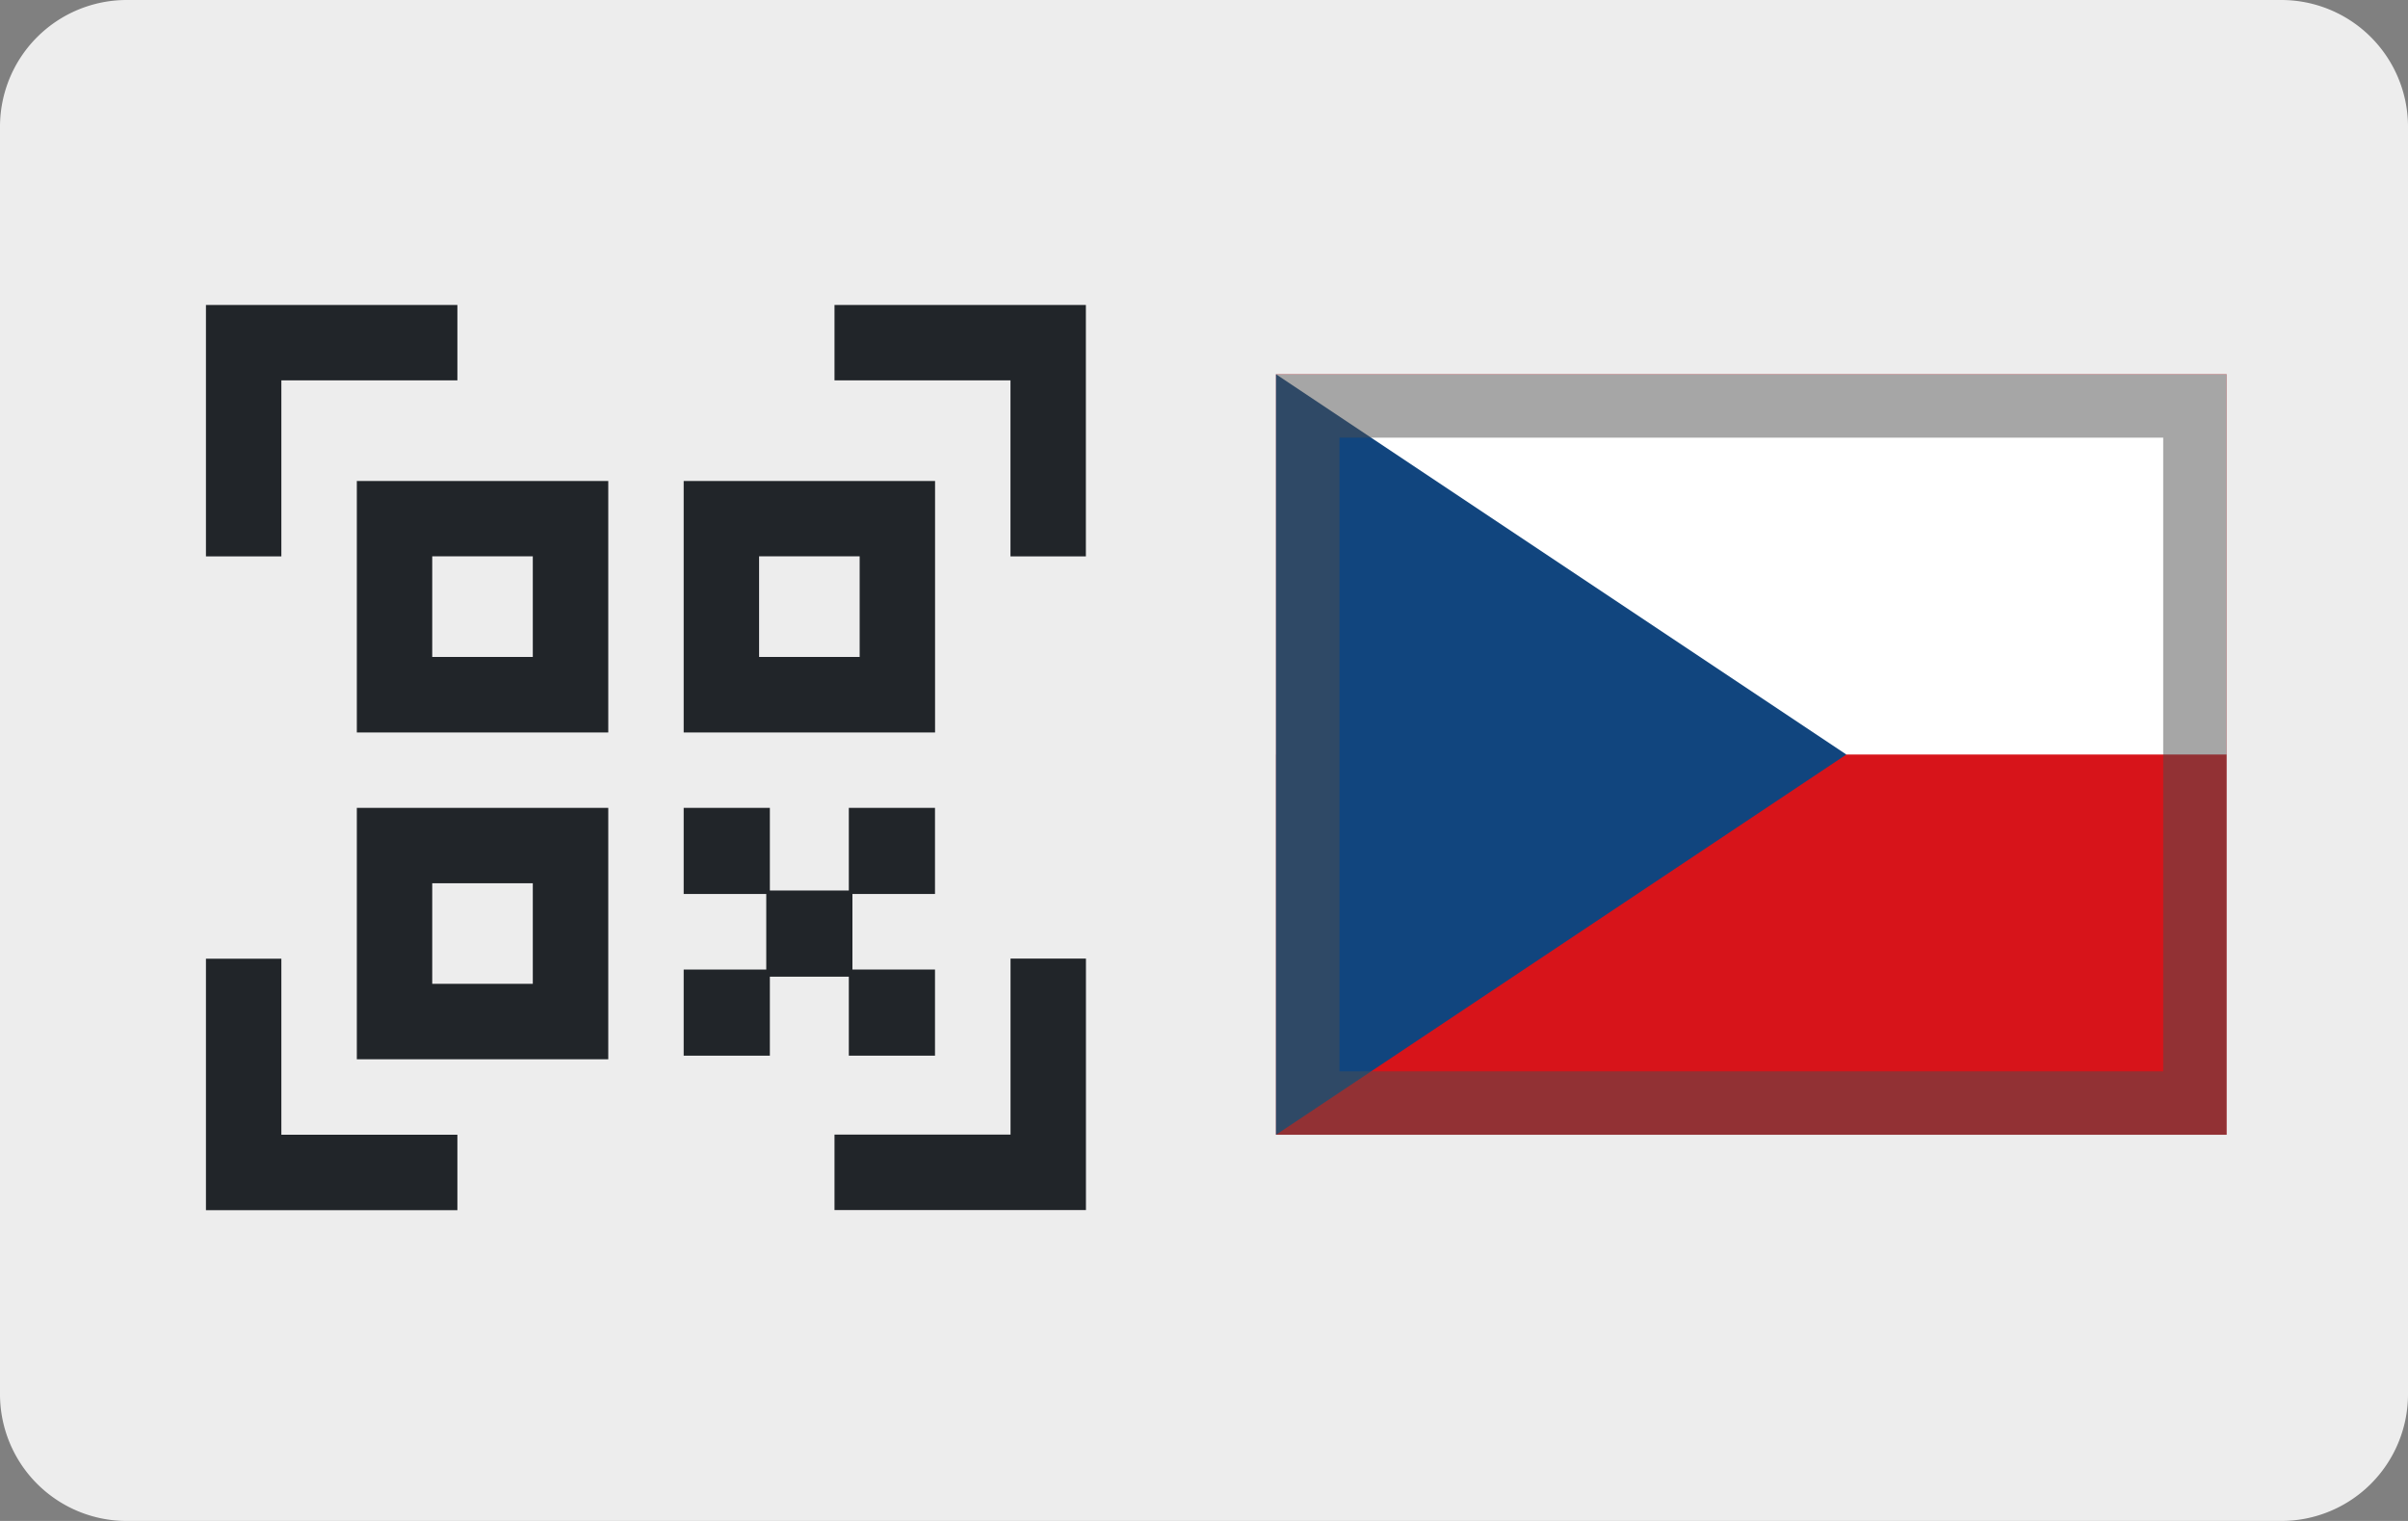 <svg xmlns="http://www.w3.org/2000/svg" width="38" height="24"><rect width="100%" height="100%" fill="#808080" stroke="none"/><switch><g><path fill="#EDEDED" d="M2 0h34a2 2 0 012 2v20a2 2 0 01-2 2H2a2 2 0 01-2-2V2a2 2 0 012-2z"/><g fill="#212529"><path d="M3.25 4.812V8.78h1.19V6.002h2.778v-1.19H3.25zm12.697 10.315v2.777h-2.778v1.19h3.968v-3.968h-1.19zm-2.381-3.569h1.19V7.59h-3.967v3.968h2.777zm-1.587-2.779h1.587v1.587h-1.587V8.779zm-5.158 3.969h-1.19v3.967h3.968v-3.967H6.821zm1.587 2.776H6.821v-1.587h1.587v1.587zM6.821 7.59h-1.19v3.968h3.968V7.59H6.821zm1.587 2.776H6.821V8.779h1.587v1.587zm2.381 2.382h1.36v1.359h-1.36zm0 2.551h1.36v1.359h-1.36zm2.606-2.551h1.36v1.359h-1.36z"/><path d="M13.395 15.299h1.36v1.359h-1.36z"/><path d="M12.092 14.052h1.36v1.36h-1.36zm1.077-9.24v1.19h2.777V8.78h1.19V4.812h-3.967zM3.25 15.127v3.969h3.968v-1.19H4.44v-2.778H3.25z"/></g><path fill="#D7141A" d="M20.137 5.906h15v12h-15z"/><path fill="#FFF" d="M20.137 5.906h15v6h-15z"/><path fill="#11457E" d="M29.137 11.906l-9-6v12l9-6z"/><path opacity=".5" fill="#4F4F4F" d="M21.137 6.906v10h13v-10h-13m-1-1h15v12h-15v-12z"/></g></switch></svg>